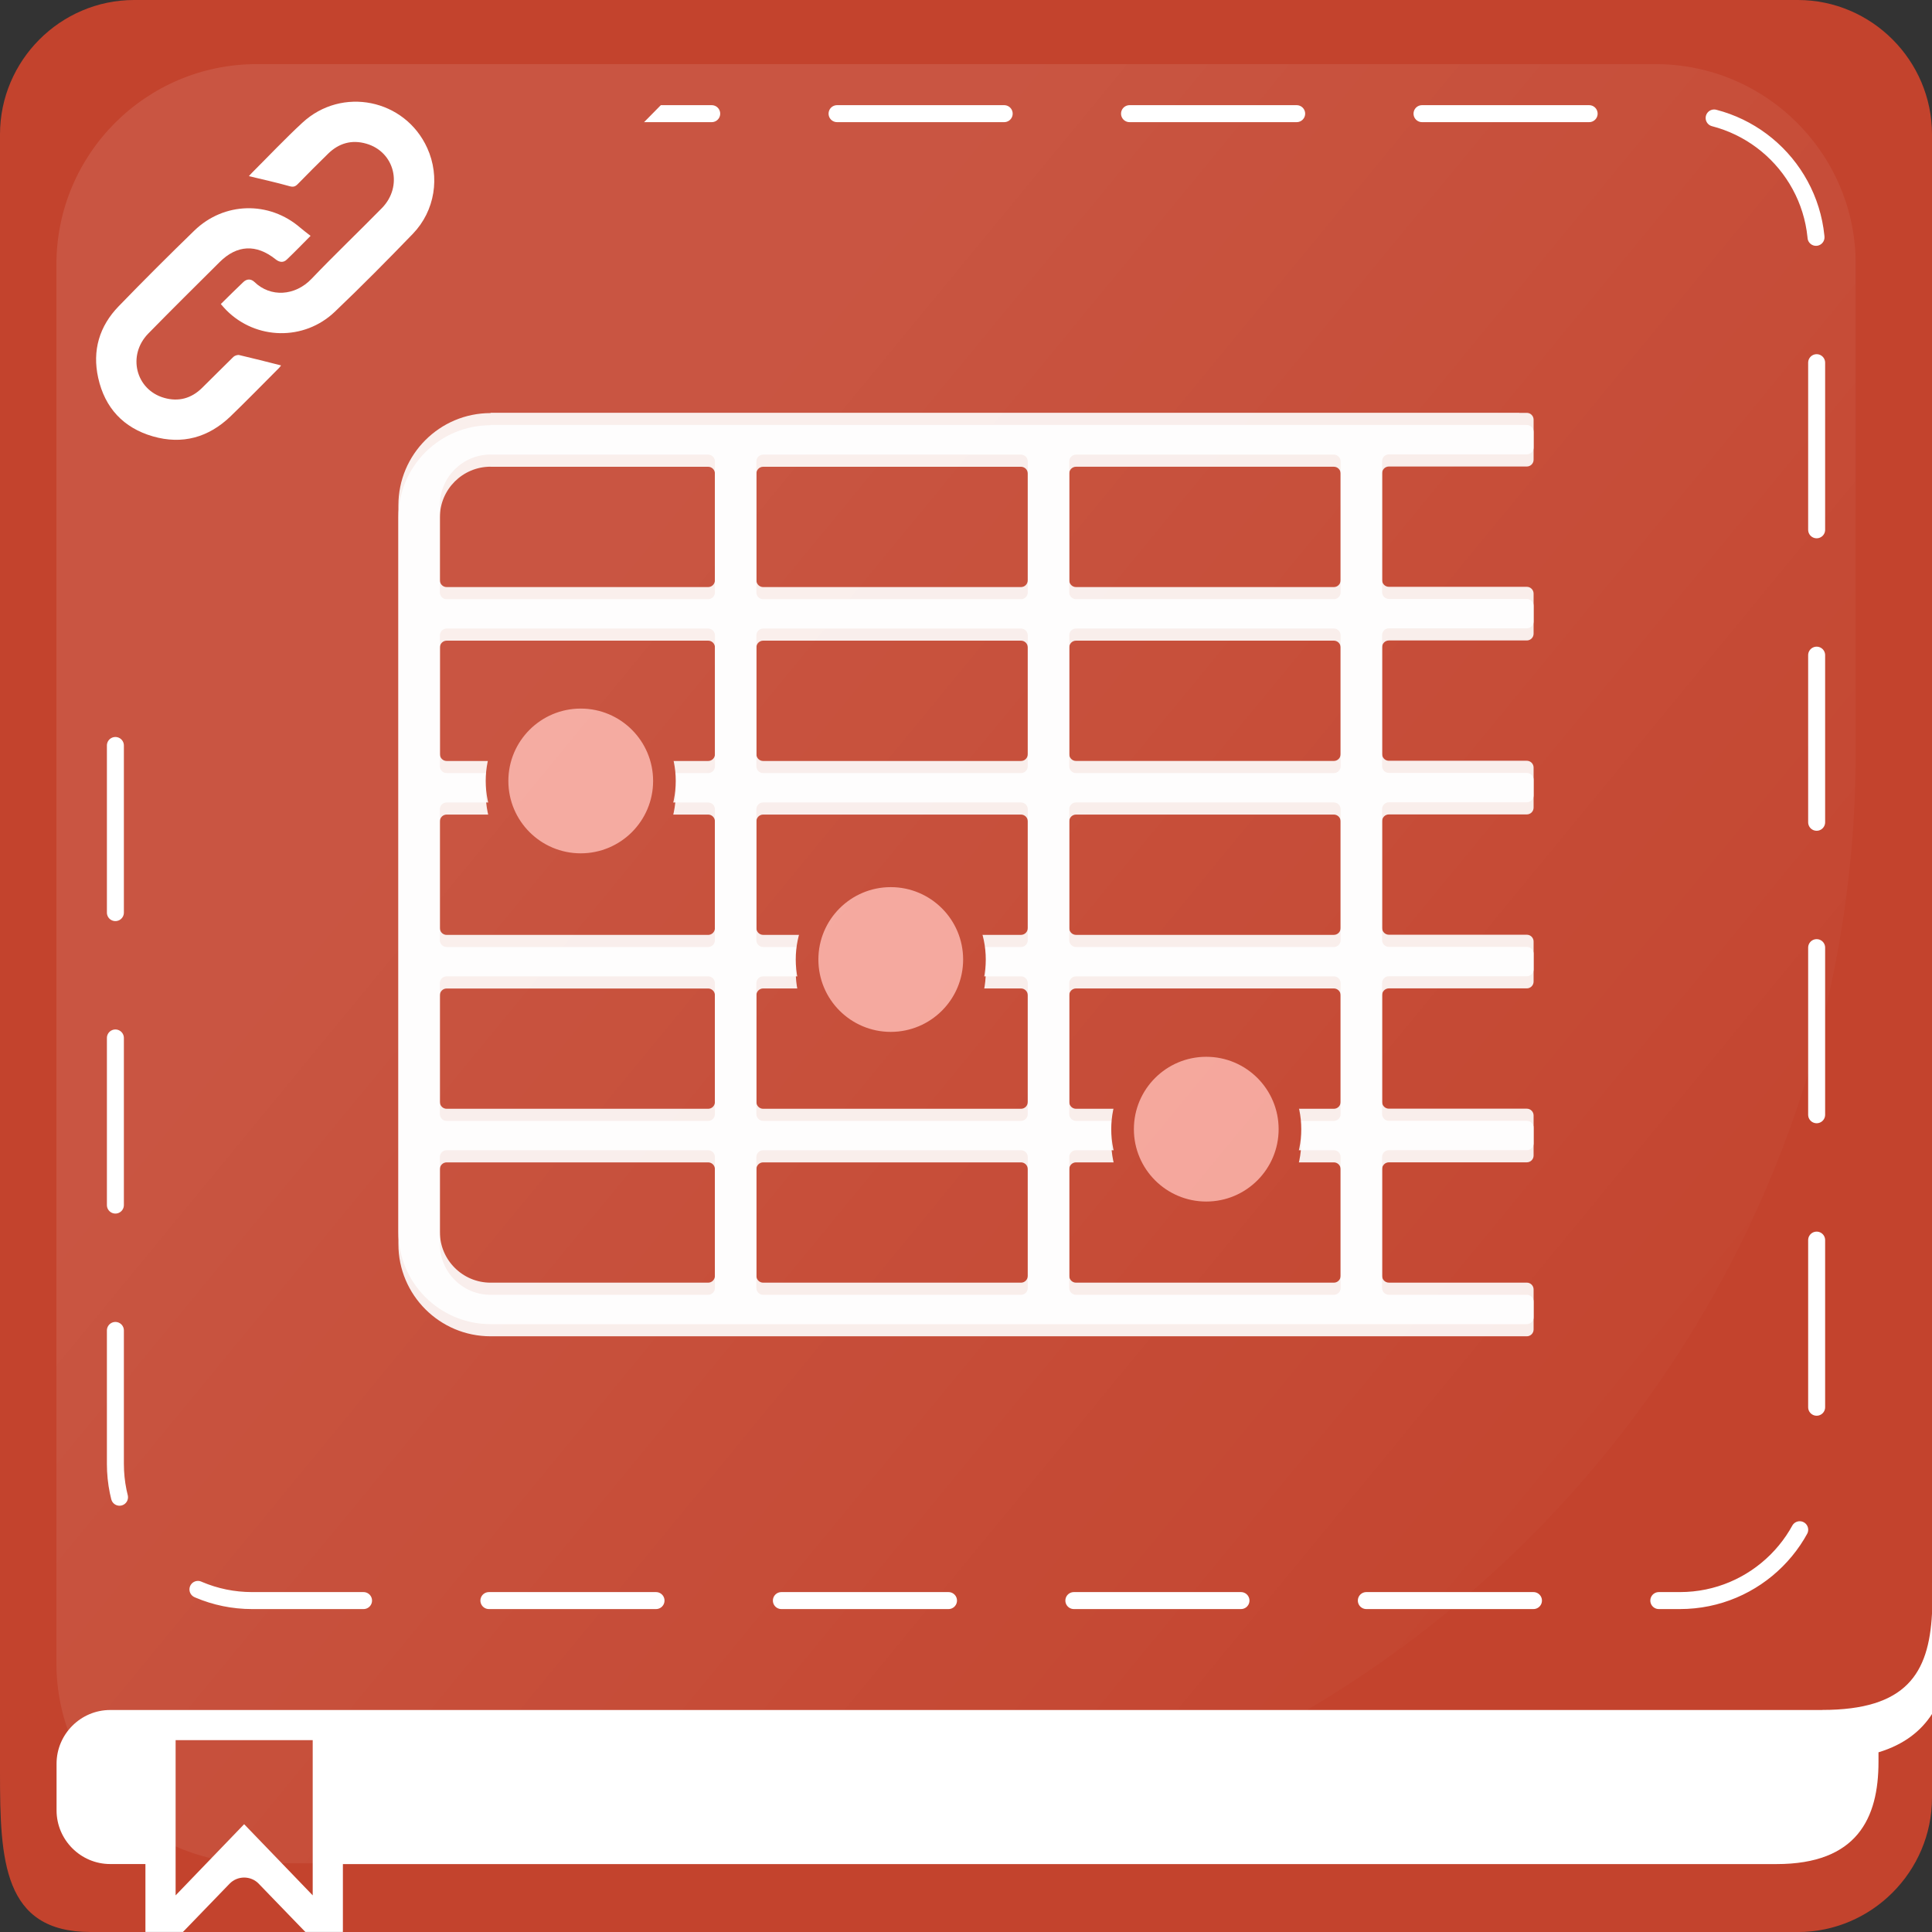 <?xml version="1.0" encoding="UTF-8"?>
<svg xmlns="http://www.w3.org/2000/svg" xmlns:xlink="http://www.w3.org/1999/xlink" viewBox="0 0 512 512">
  <rect x="0" y="0" width="512" height="512" fill="#333333" stroke="none"/>
  <defs>
    <style>
      .cls-1 {
        fill: url(#Dégradé_sans_nom_9);
      }

      .cls-2 {
        opacity: .9;
      }

      .cls-2, .cls-3 {
        fill: #fff;
      }

      .cls-4 {
        opacity: .1;
      }

      .cls-5 {
        fill: #f4a398;
      }

      .cls-6 {
        fill: #c3432d;
      }

      .cls-7 {
        fill: none;
        stroke: #fff;
        stroke-dasharray: 44.29 33.22;
        stroke-linecap: round;
        stroke-miterlimit: 10;
        stroke-width: 4.5px;
      }
    </style>
    <linearGradient id="Dégradé_sans_nom_9" data-name="Dégradé sans nom 9" x1="110.64" y1="133.29" x2="470.04" y2="429" gradientUnits="userSpaceOnUse">
      <stop offset=".05" stop-color="#fff"/>
      <stop offset=".96" stop-color="#fff" stop-opacity="0"/>
    </linearGradient>
    <symbol id="Reflet_Tuile" data-name="Reflet Tuile" viewBox="0 0 476.86 476.86">
      <g class="cls-4">
        <path class="cls-1" d="M181.88,476.86H53.1C23.78,476.86,0,453.09,0,423.76V53.1C0,23.78,23.78,0,53.1,0h370.65c29.33,0,53.1,23.78,53.1,53.1v128.78c0,162.91-132.07,294.98-294.98,294.98Z"/>
      </g>
    </symbol>
  </defs>
  <g id="Fond">
    <path class="cls-3" d="M484.28,499.93H133.6l-13.86,12.06H35.3l-3.34-12.06h-3.18c-8.67,0-15.7-7.03-15.7-15.7v-64.77h499.12v52.56c0,15.41-12.5,27.91-27.91,27.91Z"/>
    <g>
      <path class="cls-6" d="M476.44,0H35.56C16,0,0,16.03,0,35.62v434.22c0,23.19.82,42.16,23.97,42.16h14.57v-18.01h-9.34c-7.82,0-14.21-6.41-14.21-14.23v-12.36c0-7.83,6.4-14.23,14.21-14.23h9.34s8,0,8,0h44.33s392.07,0,392.07,0v-.02c22.23,0,28.21-9.63,29.06-25.49V35.62c0-19.59-16-35.62-35.56-35.62Z"/>
      <path class="cls-6" d="M497.82,464.37v2.56c0,14.89-5.64,27.07-27.03,27.07H90.87v18.01h385.57c19.56,0,35.56-16.03,35.56-35.62v-22.16c-2.9,4.49-7.36,8.08-14.18,10.15Z"/>
      <polygon class="cls-6" points="46.54 493.99 46.54 502.29 54.53 493.99 64.7 483.43 74.88 493.99 82.87 502.29 82.87 493.99 82.87 461.16 46.54 461.16 46.54 493.99"/>
      <path class="cls-6" d="M68.59,499.22c-2.12-2.2-5.65-2.2-7.77,0l-4.24,4.39-8.13,8.41h32.5l-8.13-8.41-4.24-4.39Z"/>
    </g>
    <g>
      <path class="cls-7" d="M66.81,30.12h378.39c20,0,36.23,16.23,36.23,36.23v321.59c0,20-16.23,36.23-36.23,36.23H66.81c-20,0-36.23-16.23-36.23-36.23V66.36c0-20,16.23-36.23,36.23-36.23Z"/>
      <g>
        <path class="cls-6" d="M27.62,177.58c-4.04,0-14.83-16.04-14.83-20.09V24.29c0-4.04,3.28-7.32,7.32-7.32h133.2c4.04,0,25.17,3.45,25.17,7.49L27.62,177.58Z"/>
        <path class="cls-3" d="M58.5,80.55c.58.65,1.01,1.19,1.5,1.67,7.85,7.87,20.56,8.18,28.72.41,7.05-6.72,13.91-13.65,20.68-20.66,5.9-6.11,7.27-15.13,3.83-22.73-5.89-12.99-22.63-16.44-33.13-6.69-4.62,4.28-8.95,8.87-13.41,13.32-.35.35-.66.74-.72.81,3.53.85,7.13,1.64,10.68,2.64,1.01.29,1.55.18,2.25-.53,2.65-2.72,5.33-5.4,8.04-8.05,2.85-2.8,6.27-3.78,10.12-2.67,7.57,2.17,9.8,11.3,4.15,17.07-6.17,6.29-12.56,12.37-18.64,18.74-4.4,4.61-10.9,4.94-15.11.87-.93-.9-2.04-.9-2.98,0-1.99,1.88-3.92,3.82-5.97,5.83ZM82.3,62.5c-.98-.77-1.88-1.43-2.72-2.15-8.23-7.13-20.2-6.89-28.09.77-6.78,6.58-13.47,13.25-20.04,20.04-5.14,5.3-7.03,11.74-5.43,18.97,1.76,7.95,6.68,13.26,14.49,15.51,7.79,2.25,14.75.31,20.59-5.31,4.36-4.21,8.6-8.56,12.88-12.85.29-.3.52-.66.5-.64-3.68-.93-7.36-1.88-11.06-2.74-.47-.11-1.22.14-1.58.49-2.81,2.72-5.53,5.52-8.33,8.25-2.81,2.75-6.2,3.68-9.97,2.61-7.57-2.13-9.88-11.29-4.25-17.05,6.24-6.38,12.59-12.65,18.91-18.94,4.6-4.58,9.7-4.83,14.81-.76,1,.8,2.04,1,2.98.1,2.02-1.92,3.96-3.93,6.32-6.3Z"/>
      </g>
    </g>
    <g>
      <path class="cls-2" d="M130.01,112.69c-13.49,0-24.43,10.94-24.43,24.43v192.58c0,13.49,10.94,24.43,24.43,24.43h274.61c.99,0,1.8-.8,1.8-1.8v-7.4c0-.99-.8-1.8-1.8-1.8h-36.55c-.99,0-1.8-.8-1.8-1.8v-31.5c0-.99.8-1.8,1.8-1.8h36.55c.99,0,1.8-.8,1.8-1.8v-7.4c0-.99-.8-1.8-1.8-1.8h-36.55c-.99,0-1.8-.8-1.8-1.8v-31.5c0-.99.8-1.8,1.8-1.8h36.55c.99,0,1.8-.8,1.8-1.8v-7.4c0-.99-.8-1.8-1.8-1.8h-36.55c-.99,0-1.8-.8-1.8-1.8v-31.5c0-.99.8-1.8,1.8-1.8h36.55c.99,0,1.8-.8,1.8-1.8v-7.4c0-.99-.8-1.8-1.8-1.8h-36.55c-.99,0-1.8-.8-1.8-1.8v-31.5c0-.99.8-1.8,1.8-1.8h36.55c.99,0,1.8-.8,1.8-1.8v-7.4c0-.99-.8-1.8-1.8-1.8h-36.55c-.99,0-1.8-.8-1.8-1.8v-31.5c0-.99.8-1.8,1.8-1.8h36.55c.99,0,1.8-.8,1.8-1.8v-7.4c0-.99-.8-1.8-1.8-1.8h-1.99v-.02H130.01ZM200.45,341.34v-31.5c0-.99.8-1.8,1.8-1.8h68.32c.99,0,1.8.8,1.8,1.8v31.5c0,.99-.8,1.8-1.8,1.8h-68.32c-.99,0-1.8-.8-1.8-1.8ZM200.45,295.25v-31.5c0-.99.8-1.8,1.8-1.8h68.32c.99,0,1.8.8,1.8,1.8v31.5c0,.99-.8,1.8-1.8,1.8h-68.32c-.99,0-1.8-.8-1.8-1.8ZM189.46,217.67v31.5c0,.99-.8,1.8-1.8,1.8h-69.29c-.99,0-1.8-.8-1.8-1.8v-31.5c0-.99.8-1.8,1.8-1.8h69.29c.99,0,1.8.8,1.8,1.8ZM116.58,203.08v-31.5c0-.99.8-1.8,1.8-1.8h69.29c.99,0,1.8.8,1.8,1.8v31.5c0,.99-.8,1.8-1.8,1.8h-69.29c-.99,0-1.8-.8-1.8-1.8ZM189.46,263.76v31.5c0,.99-.8,1.8-1.8,1.8h-69.29c-.99,0-1.8-.8-1.8-1.8v-31.5c0-.99.8-1.8,1.8-1.8h69.29c.99,0,1.8.8,1.8,1.8ZM200.45,249.17v-31.5c0-.99.8-1.8,1.8-1.8h68.32c.99,0,1.8.8,1.8,1.8v31.5c0,.99-.8,1.8-1.8,1.8h-68.32c-.99,0-1.8-.8-1.8-1.8ZM200.45,203.08v-31.5c0-.99.8-1.8,1.8-1.8h68.32c.99,0,1.8.8,1.8,1.8v31.5c0,.99-.8,1.8-1.8,1.8h-68.32c-.99,0-1.8-.8-1.8-1.8ZM200.45,157v-31.5c0-.99.8-1.8,1.8-1.8h68.32c.99,0,1.8.8,1.8,1.8v31.5c0,.99-.8,1.8-1.8,1.8h-68.32c-.99,0-1.8-.8-1.8-1.8ZM130.01,123.68h0v.02h57.65c.99,0,1.8.8,1.8,1.8v31.5c0,.99-.8,1.8-1.8,1.8h-69.29c-.99,0-1.8-.8-1.8-1.8v-19.88c0-7.42,6.02-13.44,13.44-13.44ZM130.01,343.14c-7.42,0-13.44-6.02-13.44-13.44v-19.86c0-.99.8-1.8,1.8-1.8h69.29c.99,0,1.8.8,1.8,1.8v31.5c0,.99-.8,1.8-1.8,1.8h-57.65ZM353.48,343.14h-68.32c-.99,0-1.8-.8-1.8-1.8v-31.5c0-.99.8-1.8,1.8-1.8h68.32c.99,0,1.8.8,1.8,1.8v31.5c0,.99-.8,1.8-1.8,1.8ZM353.48,297.05h-68.32c-.99,0-1.8-.8-1.8-1.8v-31.5c0-.99.8-1.8,1.8-1.8h68.32c.99,0,1.8.8,1.8,1.8v31.5c0,.99-.8,1.8-1.8,1.8ZM353.48,250.97h-68.32c-.99,0-1.8-.8-1.8-1.8v-31.5c0-.99.8-1.8,1.8-1.8h68.32c.99,0,1.8.8,1.8,1.8v31.5c0,.99-.8,1.8-1.8,1.8ZM353.48,204.88h-68.32c-.99,0-1.8-.8-1.8-1.8v-31.5c0-.99.8-1.8,1.8-1.8h68.32c.99,0,1.8.8,1.8,1.8v31.5c0,.99-.8,1.8-1.8,1.8ZM353.48,158.79h-68.32c-.99,0-1.8-.8-1.8-1.8v-31.5c0-.99.8-1.8,1.8-1.8h68.32c.99,0,1.8.8,1.8,1.8v31.5c0,.99-.8,1.8-1.8,1.8Z"/>
      <g>
        <path class="cls-5" d="M153.9,232.36c-12.23,0-22.18-9.95-22.18-22.18s9.95-22.18,22.18-22.18,22.18,9.95,22.18,22.18-9.95,22.18-22.18,22.18Z"/>
        <path class="cls-6" d="M153.9,191c10.59,0,19.18,8.59,19.18,19.18s-8.59,19.18-19.18,19.18-19.18-8.59-19.18-19.18,8.59-19.18,19.18-19.18M153.9,185c-13.88,0-25.18,11.3-25.18,25.18s11.3,25.18,25.18,25.18,25.18-11.3,25.18-25.18-11.3-25.18-25.18-25.18h0Z"/>
      </g>
      <g>
        <path class="cls-5" d="M236.06,279.67c-12.23,0-22.18-9.95-22.18-22.18s9.95-22.18,22.18-22.18,22.18,9.95,22.18,22.18-9.95,22.18-22.18,22.18Z"/>
        <path class="cls-6" d="M236.06,238.31c10.59,0,19.18,8.59,19.18,19.18s-8.59,19.18-19.18,19.18-19.18-8.59-19.18-19.18,8.59-19.18,19.18-19.18M236.06,232.31c-13.88,0-25.18,11.3-25.18,25.18s11.3,25.18,25.18,25.18,25.18-11.3,25.18-25.18-11.3-25.18-25.18-25.18h0Z"/>
      </g>
      <g>
        <path class="cls-5" d="M319.67,324.64c-12.23,0-22.18-9.95-22.18-22.18s9.95-22.18,22.18-22.18,22.18,9.95,22.18,22.18-9.95,22.18-22.18,22.18Z"/>
        <path class="cls-6" d="M319.67,283.28c10.59,0,19.18,8.59,19.18,19.18s-8.59,19.18-19.18,19.18-19.18-8.59-19.18-19.18,8.59-19.18,19.18-19.18M319.67,277.28c-13.88,0-25.18,11.3-25.18,25.18s11.3,25.18,25.18,25.18,25.18-11.3,25.18-25.18-11.3-25.18-25.18-25.18h0Z"/>
      </g>
    </g>
    <g>
      <path class="cls-2" d="M130.01,109.47c-13.49,0-24.43,10.94-24.43,24.43v192.58c0,13.49,10.94,24.43,24.43,24.43h274.61c.99,0,1.8-.8,1.8-1.8v-7.4c0-.99-.8-1.8-1.8-1.8h-36.55c-.99,0-1.8-.8-1.8-1.8v-31.5c0-.99.8-1.8,1.8-1.8h36.55c.99,0,1.8-.8,1.8-1.8v-7.4c0-.99-.8-1.8-1.8-1.8h-36.55c-.99,0-1.8-.8-1.8-1.8v-31.5c0-.99.8-1.8,1.8-1.8h36.55c.99,0,1.8-.8,1.8-1.8v-7.4c0-.99-.8-1.8-1.8-1.8h-36.55c-.99,0-1.8-.8-1.8-1.8v-31.5c0-.99.8-1.8,1.8-1.8h36.55c.99,0,1.8-.8,1.8-1.8v-7.4c0-.99-.8-1.8-1.8-1.8h-36.55c-.99,0-1.8-.8-1.8-1.8v-31.5c0-.99.8-1.8,1.8-1.8h36.55c.99,0,1.8-.8,1.8-1.8v-7.4c0-.99-.8-1.8-1.8-1.8h-36.55c-.99,0-1.8-.8-1.8-1.8v-31.5c0-.99.8-1.8,1.8-1.8h36.55c.99,0,1.8-.8,1.8-1.8v-7.4c0-.99-.8-1.8-1.8-1.8h-1.99v-.02H130.01ZM200.45,338.12v-31.5c0-.99.8-1.8,1.8-1.8h68.32c.99,0,1.8.8,1.8,1.8v31.5c0,.99-.8,1.8-1.8,1.8h-68.32c-.99,0-1.8-.8-1.8-1.8ZM200.45,292.04v-31.5c0-.99.8-1.8,1.8-1.8h68.32c.99,0,1.8.8,1.8,1.8v31.5c0,.99-.8,1.8-1.8,1.8h-68.32c-.99,0-1.8-.8-1.8-1.8ZM189.46,214.46v31.5c0,.99-.8,1.8-1.8,1.8h-69.29c-.99,0-1.8-.8-1.8-1.8v-31.5c0-.99.8-1.8,1.8-1.8h69.29c.99,0,1.8.8,1.8,1.8ZM116.58,199.87v-31.5c0-.99.8-1.8,1.8-1.8h69.29c.99,0,1.8.8,1.8,1.8v31.5c0,.99-.8,1.8-1.8,1.8h-69.29c-.99,0-1.8-.8-1.8-1.8ZM189.46,260.54v31.5c0,.99-.8,1.8-1.8,1.8h-69.29c-.99,0-1.8-.8-1.8-1.8v-31.5c0-.99.8-1.8,1.8-1.8h69.29c.99,0,1.8.8,1.8,1.8ZM200.45,245.95v-31.5c0-.99.8-1.8,1.8-1.8h68.32c.99,0,1.8.8,1.8,1.8v31.5c0,.99-.8,1.8-1.8,1.8h-68.32c-.99,0-1.8-.8-1.8-1.8ZM200.45,199.87v-31.5c0-.99.8-1.8,1.8-1.8h68.32c.99,0,1.8.8,1.8,1.8v31.5c0,.99-.8,1.8-1.8,1.8h-68.32c-.99,0-1.8-.8-1.8-1.8ZM200.45,153.78v-31.5c0-.99.8-1.8,1.8-1.8h68.32c.99,0,1.8.8,1.8,1.8v31.5c0,.99-.8,1.8-1.8,1.8h-68.32c-.99,0-1.8-.8-1.8-1.8ZM130.01,120.46h0v.02h57.65c.99,0,1.8.8,1.8,1.8v31.5c0,.99-.8,1.8-1.8,1.8h-69.29c-.99,0-1.8-.8-1.8-1.8v-19.88c0-7.42,6.02-13.44,13.44-13.44ZM130.01,339.92c-7.42,0-13.44-6.02-13.44-13.44v-19.86c0-.99.8-1.8,1.8-1.8h69.29c.99,0,1.8.8,1.8,1.8v31.5c0,.99-.8,1.8-1.8,1.8h-57.65ZM353.48,339.92h-68.32c-.99,0-1.8-.8-1.8-1.8v-31.5c0-.99.8-1.8,1.8-1.8h68.32c.99,0,1.8.8,1.8,1.8v31.5c0,.99-.8,1.8-1.8,1.8ZM353.48,293.84h-68.32c-.99,0-1.8-.8-1.8-1.8v-31.5c0-.99.8-1.8,1.8-1.8h68.32c.99,0,1.8.8,1.8,1.8v31.5c0,.99-.8,1.8-1.8,1.8ZM353.48,247.75h-68.32c-.99,0-1.8-.8-1.8-1.8v-31.5c0-.99.8-1.8,1.8-1.8h68.32c.99,0,1.8.8,1.8,1.8v31.5c0,.99-.8,1.8-1.8,1.8ZM353.48,201.66h-68.32c-.99,0-1.8-.8-1.8-1.8v-31.5c0-.99.8-1.8,1.8-1.8h68.32c.99,0,1.8.8,1.8,1.8v31.5c0,.99-.8,1.8-1.8,1.8ZM353.48,155.58h-68.32c-.99,0-1.8-.8-1.8-1.8v-31.5c0-.99.8-1.8,1.8-1.8h68.32c.99,0,1.8.8,1.8,1.8v31.5c0,.99-.8,1.8-1.8,1.8Z"/>
      <g>
        <path class="cls-5" d="M153.9,229.14c-12.23,0-22.18-9.95-22.18-22.18s9.95-22.18,22.18-22.18,22.18,9.95,22.18,22.18-9.95,22.18-22.18,22.18Z"/>
        <path class="cls-6" d="M153.9,187.78c10.59,0,19.18,8.59,19.18,19.18s-8.59,19.18-19.18,19.18-19.18-8.59-19.18-19.18,8.59-19.18,19.18-19.18M153.9,181.78c-13.88,0-25.18,11.3-25.18,25.18s11.3,25.18,25.18,25.18,25.18-11.3,25.18-25.18-11.3-25.18-25.18-25.18h0Z"/>
      </g>
      <g>
        <path class="cls-5" d="M236.06,276.46c-12.23,0-22.18-9.95-22.18-22.18s9.95-22.18,22.18-22.18,22.18,9.95,22.18,22.18-9.95,22.18-22.18,22.18Z"/>
        <path class="cls-6" d="M236.06,235.1c10.59,0,19.18,8.59,19.18,19.18s-8.59,19.18-19.18,19.18-19.18-8.59-19.18-19.18,8.59-19.18,19.18-19.18M236.06,229.1c-13.88,0-25.18,11.3-25.18,25.18s11.3,25.18,25.18,25.18,25.18-11.3,25.18-25.18-11.3-25.18-25.18-25.18h0Z"/>
      </g>
      <g>
        <path class="cls-5" d="M319.67,321.42c-12.23,0-22.18-9.95-22.18-22.18s9.95-22.18,22.18-22.18,22.18,9.95,22.18,22.18-9.95,22.18-22.18,22.18Z"/>
        <path class="cls-6" d="M319.67,280.06c10.59,0,19.18,8.59,19.18,19.18s-8.59,19.18-19.18,19.18-19.18-8.59-19.18-19.18,8.59-19.18,19.18-19.18M319.67,274.06c-13.88,0-25.18,11.3-25.18,25.18s11.3,25.18,25.18,25.18,25.18-11.3,25.18-25.18-11.3-25.18-25.18-25.18h0Z"/>
      </g>
    </g>
  </g>
  <g id="reflet">
    <use width="476.86" height="476.86" transform="translate(14.95 16.99)" xlink:href="#Reflet_Tuile"/>
  </g>
</svg>
